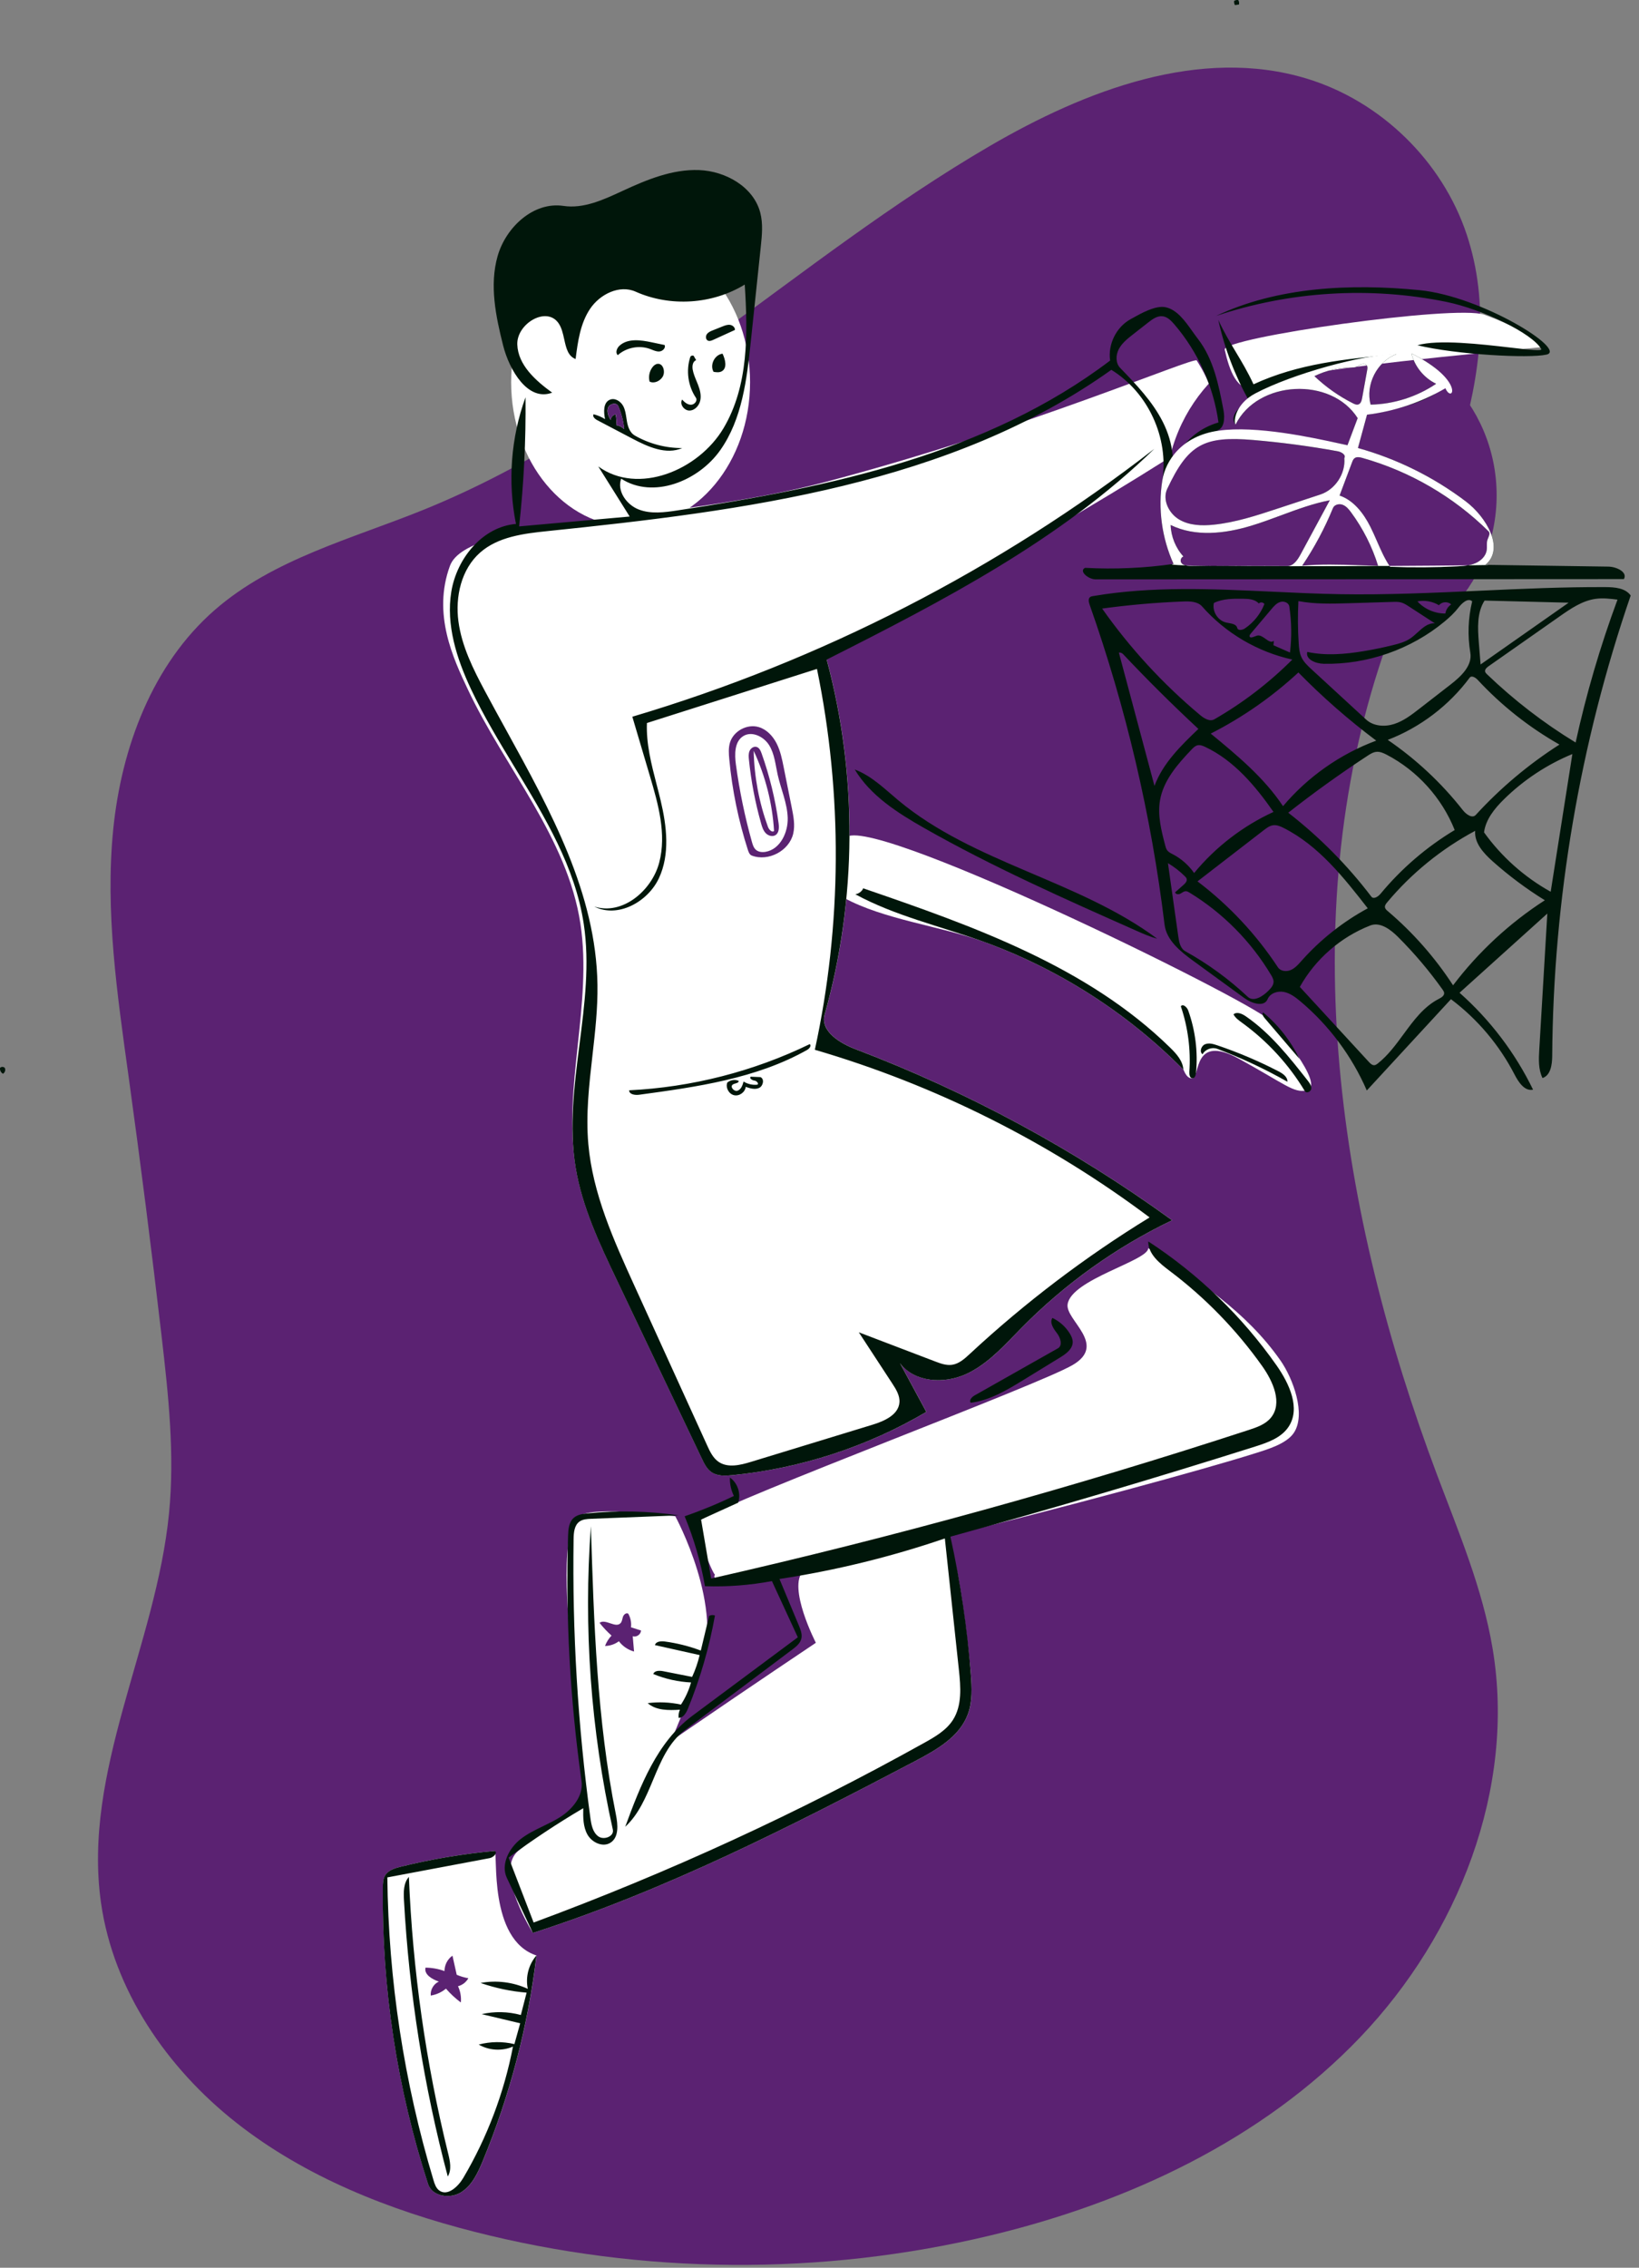 <?xml version="1.0" encoding="UTF-8"?> <svg xmlns="http://www.w3.org/2000/svg" width="196" height="271" viewBox="0 0 196 271" fill="none"><rect x="0" y="0" width="196" height="271" fill="#808080" stroke="none"/> <path fill-rule="evenodd" clip-rule="evenodd" d="M25.664 72.907C32.664 66.8 42.037 64.405 50.649 60.92C75.563 50.84 95.128 30.984 118.351 17.456C129.843 10.762 143.529 5.534 156.257 9.391C165.116 12.076 172.484 19.252 175.401 28.037C180.908 44.622 170.943 61.816 165.353 78.373C154.684 109.968 160.096 145.021 171.846 176.231C174.415 183.056 177.298 189.838 178.498 197.031C181.287 213.75 174.376 231.191 162.666 243.446C150.956 255.701 134.943 263.184 118.46 267.135C98.258 271.978 76.878 271.828 56.746 266.703C46.543 264.106 36.511 260.165 28.239 253.652C19.968 247.14 13.569 237.827 12.081 227.405C9.84 211.71 18.658 196.619 20.213 180.842C20.905 173.821 20.145 166.747 19.332 159.739C18.127 149.342 16.806 138.958 15.37 128.591C14.017 118.82 12.558 108.946 13.539 99.131C14.52 89.316 18.231 79.392 25.664 72.907Z" fill="#5B2272"></path> <path d="M116.097 200.044C116.223 201.671 116.307 203.357 115.733 204.885C114.73 207.554 112.007 209.103 109.483 210.428C94.658 218.209 79.668 225.869 63.726 230.985C63.016 229.832 59.303 223.465 61.963 221.189C67.715 216.268 97.565 196.315 97.565 196.315C97.565 196.315 94.133 189.662 96.06 187.711C99.76 183.964 110.623 183.362 112.995 183.845C114.581 184.168 116.001 198.793 116.097 200.044Z" fill="white"></path> <path fill-rule="evenodd" clip-rule="evenodd" d="M70.27 219.254C70.27 219.254 70.806 220.428 72.492 220.428C74.178 220.428 77.343 213.933 79.054 210.483C80.782 206.996 80.681 206.956 83.729 199.594C86.777 192.233 80.754 181.195 80.754 181.195C80.754 181.195 70.902 179.883 69.227 181.195C66.602 183.252 68.278 196.386 68.278 196.386L70.27 219.254Z" fill="white"></path> <path d="M117.506 112.494C112.407 110.66 105.696 109.885 100.935 107.297C101.129 107.27 99.917 103.82 101.034 100.283C102.28 96.339 149.27 119.383 151.923 121.982C152.202 122.256 158.731 129.804 156.219 130.313C154.692 130.623 153.717 129.578 148.164 126.526C142.611 123.475 143.532 128.735 142.611 128.858C141.813 128.963 141.501 127.632 141.512 127.823C134.781 121.015 126.513 115.736 117.506 112.494Z" fill="white"></path> <path fill-rule="evenodd" clip-rule="evenodd" d="M143.111 43.076C144.851 45.825 145.256 47.553 145.698 50.776C143.087 52.9 113.065 71.971 91.311 80.698L91.716 80.668C95.394 80.373 98.118 79.727 98.865 78.823C102.583 92.643 102.499 107.465 98.625 121.243C98.08 123.181 100.342 124.612 102.238 125.351L102.336 125.389C115.773 130.493 128.532 137.383 140.169 145.821C133.489 149.026 127.37 153.397 122.171 158.677L121.619 159.243C119.778 161.14 117.936 163.103 115.546 164.2C112.916 165.408 109.364 165.214 107.629 162.899L110.781 168.725C103.841 172.812 96.02 175.392 88.011 176.24L87.589 176.283C86.73 176.368 85.791 176.413 85.082 175.921C84.573 175.569 84.271 174.999 84.002 174.438L73.399 152.182C71.467 148.115 69.58 143.972 68.849 139.536C67.263 129.914 70.871 120.044 69.411 110.402C67.848 100.081 60.368 91.785 55.924 82.34C54.213 78.703 51.691 73.392 53.807 67.618C55.924 61.844 79.928 62.547 98.625 57.62C122.769 51.257 142.803 42.588 143.111 43.076Z" fill="white"></path> <ellipse cx="75.411" cy="45.665" rx="14.286" ry="17.26" fill="white"></ellipse> <path d="M94.858 99.614C94.382 101.674 91.887 102.987 89.908 102.243C89.644 102.144 89.526 101.844 89.44 101.577C88.306 98.06 87.558 94.419 87.212 90.741C87.149 90.075 87.101 89.389 87.291 88.748C87.706 87.352 89.361 86.464 90.754 86.891C91.702 87.181 92.434 87.97 92.88 88.857C93.326 89.743 93.526 90.729 93.72 91.702C94.042 93.308 94.363 94.914 94.684 96.52C94.888 97.541 95.092 98.599 94.858 99.614Z" fill="white"></path> <path d="M85.499 188.179C85.187 187.992 82.751 182.245 83.841 181.586C88.41 178.827 124.101 165.569 128.281 163.116C132.462 160.663 127.4 157.761 127.668 155.871C128.093 152.881 137.298 150.673 137.318 149.156C143.311 153.057 149.003 156.707 153.111 162.56C154.642 164.741 156.206 169.021 154.72 171.232C153.84 172.542 151.586 173.199 150.082 173.674C138.009 177.49 83.128 191.983 85.499 188.179Z" fill="white"></path> <path d="M64.159 233.684C63.148 242.12 60.977 250.416 57.727 258.266C57.135 259.697 56.433 261.201 55.108 262.003C53.784 262.805 51.677 262.464 51.199 260.992C47.493 249.573 45.658 237.55 45.788 225.547C45.793 225.059 45.808 224.547 46.055 224.128C46.431 223.489 47.221 223.248 47.941 223.071C51.625 222.164 55.378 221.535 59.156 221.189C59.575 221.388 58.359 231.793 64.159 233.684Z" fill="white"></path> <circle cx="159.179" cy="59.185" r="19.796" fill="#5B2272"></circle> <path fill-rule="evenodd" clip-rule="evenodd" d="M146.456 41.788C147.024 44.298 147.926 46.81 150.038 46.425C152.783 45.925 147.177 44.934 184.289 41.494C184.713 41.455 183.968 40.631 183.598 40.42C181.648 39.307 179.591 38.363 177.476 37.607C174.046 36.38 146.131 40.351 146.456 41.788Z" fill="white"></path> <path fill-rule="evenodd" clip-rule="evenodd" d="M141.513 127.824C134.783 121.015 126.515 115.736 117.507 112.495C112.408 110.66 107.042 109.453 102.281 106.865C102.69 106.808 103.061 106.532 103.232 106.156C116.387 110.675 130.011 115.476 139.947 125.21C140.69 125.938 141.453 126.785 141.513 127.824Z" fill="#00160A"></path> <path fill-rule="evenodd" clip-rule="evenodd" d="M102.219 91.961C104.224 92.703 105.785 94.274 107.428 95.643C116.442 103.154 128.956 105.178 138.377 112.172C137.519 111.946 136.704 111.585 135.893 111.225C127.301 107.415 118.692 103.597 110.521 98.953C107.339 97.145 104.107 95.096 102.219 91.961L102.219 91.961Z" fill="#00160A"></path> <path fill-rule="evenodd" clip-rule="evenodd" d="M60.164 41.278C59.283 37.782 58.519 34.078 59.506 30.61C60.493 27.142 63.81 24.073 67.376 24.606C69.792 24.968 72.155 23.874 74.376 22.846L74.467 22.804C77.356 21.466 80.414 20.204 83.596 20.324C86.777 20.445 90.108 22.329 90.915 25.409C91.262 26.734 91.121 28.131 90.977 29.493L89.783 40.83C89.308 45.348 88.752 50.086 86.132 53.797C83.512 57.508 78.098 59.667 74.282 57.203C73.756 58.677 74.922 60.32 76.382 60.885C77.841 61.45 79.471 61.23 81.018 60.995C99.257 58.224 118.059 54.239 132.755 43.087C132.469 41.157 133.483 39.1 135.187 38.151L135.349 38.061C136.475 37.432 138.199 36.468 139.376 36.713C140.747 36.998 141.711 38.354 142.598 39.602C142.82 39.913 143.036 40.217 143.253 40.497C145.124 42.907 145.746 46.03 146.313 49.028C146.492 49.974 146.408 51.317 145.453 51.444C150.721 51.533 155.981 52.125 161.138 53.209L162.357 49.97C159.189 44.976 150.393 45.434 147.76 50.73C146.955 49.769 148.244 48.473 149.358 47.895C149.357 47.895 149.357 47.895 149.357 47.895C147.674 44.875 146.434 41.609 145.69 38.233L145.692 38.236C145.691 38.234 145.691 38.233 145.691 38.232C146.366 39.691 147.081 40.885 147.796 42.079C148.512 43.273 149.227 44.466 149.902 45.926C155.283 43.437 160.923 42.901 166.82 42.34L166.996 42.323C166.995 42.324 166.994 42.324 166.993 42.324C166.994 42.324 166.995 42.324 166.995 42.324C164.673 43.193 163.255 45.967 163.911 48.358C166.688 48.3 169.443 47.423 171.742 45.864C170.288 45.17 169.173 43.8 168.79 42.235C171.549 43.629 173.487 45.154 172.434 46.383C170.963 48.1 165.397 49.323 163.476 49.559L162.392 53.54C167.046 54.836 171.452 57.018 175.304 59.934C177.735 61.775 179.977 65.547 177.634 67.499L192.335 67.711C193.301 67.725 194.668 68.36 194.195 69.202L131.027 69.235C130.157 69.236 128.978 68.258 129.751 67.858C133.285 68.048 136.838 67.891 140.342 67.391C138.936 64.293 138.461 60.78 138.995 57.42C139.802 52.337 137.288 46.883 132.899 44.195C113.639 57.918 89.01 61.039 65.486 63.466C62.63 63.76 59.572 64.135 57.416 66.032C55.168 68.01 54.425 71.289 54.821 74.258C55.217 77.227 56.589 79.966 58.002 82.607C58.827 84.15 59.678 85.696 60.532 87.246C65.851 96.904 71.284 106.769 71.447 117.67C71.49 120.5 71.168 123.323 70.847 126.144C70.445 129.669 70.044 133.19 70.355 136.713C70.879 142.651 73.388 148.207 75.86 153.631L84.563 172.725C84.897 173.46 85.262 174.23 85.927 174.688C87.033 175.449 88.528 175.085 89.812 174.693L104.328 170.26C105.752 169.825 107.442 169.078 107.559 167.594C107.624 166.777 107.156 166.022 106.707 165.336L102.701 159.213L111.835 162.697C112.48 162.942 113.158 163.192 113.841 163.097C114.683 162.98 115.358 162.368 115.98 161.789C122.581 155.66 129.793 150.189 137.474 145.484C125.474 136.48 111.843 129.657 97.443 125.45C100.693 110.518 100.78 94.905 97.697 79.937L77.362 86.402C77.264 88.892 77.895 91.325 78.522 93.751L78.523 93.751L78.523 93.751L78.523 93.751C78.688 94.391 78.854 95.031 79.006 95.671C79.734 98.735 80.13 102.08 78.802 104.936C77.474 107.792 73.858 109.766 71.056 108.328C74.39 109.42 77.948 106.466 78.835 103.071C79.722 99.677 78.719 96.107 77.721 92.743L75.617 85.649C98.165 78.957 119.451 68.04 138.043 53.634C126.871 64.511 112.777 71.799 98.857 78.824C102.575 92.644 102.491 107.467 98.617 121.244C98.063 123.215 100.413 124.662 102.328 125.39C115.766 130.494 128.524 137.384 140.161 145.822C133.481 149.027 127.362 153.398 122.164 158.678C121.9 158.946 121.637 159.217 121.374 159.489C119.611 161.308 117.825 163.151 115.538 164.202C112.908 165.409 109.357 165.215 107.621 162.9L110.773 168.727C103.711 172.884 95.737 175.483 87.582 176.284C86.722 176.369 85.783 176.414 85.074 175.923C84.531 175.547 84.224 174.923 83.94 174.327L73.732 152.9C71.685 148.603 69.615 144.234 68.841 139.537C68.039 134.672 68.668 129.744 69.298 124.814C69.913 119.993 70.529 115.17 69.807 110.403C68.78 103.624 65.201 97.718 61.606 91.787C59.728 88.688 57.845 85.582 56.32 82.341C54.609 78.704 53.321 74.669 53.971 70.703C54.621 66.737 57.698 62.948 61.703 62.611C60.694 57.589 61.093 52.291 62.843 47.477C62.899 52.63 62.644 57.786 62.078 62.907L75.3 61.726L71.546 55.742C76.302 59.193 83.518 56.223 86.521 51.171C89.523 46.12 89.438 39.871 89.059 34.007C85.192 36.376 80.149 36.703 76.009 34.854C74.087 33.995 71.746 35.151 70.57 36.898C69.394 38.644 69.098 40.818 68.833 42.906C67.917 42.558 67.701 41.578 67.475 40.557C67.317 39.841 67.155 39.105 66.743 38.554C65.273 36.587 61.773 38.716 61.861 41.17C61.95 43.624 64.043 45.48 66.03 46.922C63.147 48.019 60.918 44.27 60.164 41.278ZM140.424 38.75C140.046 38.312 139.601 37.86 139.026 37.794C138.394 37.721 137.82 38.136 137.319 38.529L135.462 39.983C134.828 40.48 134.176 40.998 133.798 41.71C133.421 42.422 133.394 43.386 133.954 43.965C135.873 45.948 137.822 47.972 139.064 50.436C140.307 52.9 140.758 55.918 139.586 58.416C138.979 59.711 139.762 61.333 140.987 62.072C142.212 62.81 143.731 62.852 145.154 62.704C147.754 62.434 150.261 61.612 152.745 60.794L157.886 59.102C159.668 58.515 160.923 56.618 160.765 54.749C160.994 54.362 160.415 54.01 159.973 53.929C156.639 53.323 153.277 52.875 149.901 52.587C146.752 52.318 143.269 52.288 140.824 54.289C141.881 52.456 143.674 51.06 145.711 50.486C145.12 46.176 143.26 42.049 140.424 38.75ZM160.193 59.219C161.883 59.798 163.057 61.342 163.865 62.934C164.155 63.505 164.412 64.094 164.67 64.682L164.67 64.682L164.67 64.682C165.13 65.734 165.589 66.785 166.233 67.732C168.934 67.834 171.64 67.815 174.34 67.674C175.058 67.637 175.792 67.587 176.451 67.301C177.111 67.015 177.692 66.444 177.791 65.733C177.814 65.567 177.812 65.399 177.809 65.231C177.805 64.983 177.801 64.737 177.88 64.504C177.905 64.43 177.937 64.353 177.97 64.274C178.088 63.991 178.212 63.695 178.011 63.496C173.83 59.364 168.588 56.315 162.928 54.726C162.608 54.636 162.228 54.561 161.969 54.771C161.824 54.889 161.752 55.074 161.686 55.249L160.193 59.219ZM142.288 67.615L153.935 67.652C154.68 67.654 155.176 66.909 155.53 66.253L159.025 59.784C157.016 60.171 155.096 60.883 153.174 61.595L153.174 61.595C152.002 62.03 150.829 62.464 149.635 62.826C146.483 63.78 142.948 64.188 139.99 62.74C140.035 64.121 140.587 65.48 141.517 66.502C141.265 66.599 141.125 66.916 141.222 67.168C141.37 67.551 141.877 67.614 142.288 67.615ZM155.718 67.609C157.914 67.398 160.126 67.469 162.332 67.54L164.802 67.619C164.093 65.333 162.998 63.168 161.578 61.242C161.307 60.874 161.003 60.499 160.578 60.332C160.152 60.165 159.576 60.294 159.403 60.718C158.413 63.132 157.176 65.445 155.718 67.609ZM161.81 48.209C162.003 48.306 162.222 48.402 162.429 48.338C162.733 48.245 162.837 47.876 162.894 47.563L163.495 44.229C163.529 44.044 163.558 43.838 163.456 43.681C163.293 43.432 162.915 43.464 162.647 43.592C162.578 43.624 162.511 43.662 162.443 43.699C162.246 43.808 162.048 43.917 161.827 43.913C160.226 43.888 158.621 44.247 157.182 44.951C158.553 46.257 160.118 47.359 161.81 48.209ZM87.887 39.429L85.297 40.611C85.089 40.706 84.845 40.801 84.641 40.698C84.38 40.566 84.363 40.172 84.532 39.934C84.701 39.695 84.988 39.575 85.259 39.467L86.387 39.016C86.678 38.9 86.984 38.782 87.294 38.821C87.604 38.86 87.91 39.117 87.887 39.429ZM78.853 42.002C79.239 41.974 79.629 41.59 79.483 41.231L77.925 40.904C76.615 40.629 75.08 40.41 74.087 41.308C73.765 41.599 73.553 42.151 73.878 42.44C74.904 41.522 76.449 41.228 77.741 41.704C77.815 41.731 77.889 41.761 77.964 41.791C78.253 41.907 78.546 42.025 78.853 42.002ZM83.249 43.039L82.95 42.519C82.817 42.449 82.631 42.502 82.556 42.633C82.016 44.251 82.267 46.114 83.218 47.53C83.452 47.879 83.046 48.371 82.626 48.369C82.206 48.367 81.854 48.06 81.57 47.751C81.241 48.299 81.809 49.07 82.449 49.062C83.089 49.055 83.613 48.473 83.745 47.847C83.878 47.221 83.702 46.571 83.471 45.974C83.413 45.826 83.352 45.678 83.291 45.531L83.291 45.531C83.106 45.085 82.92 44.639 82.836 44.166C82.759 43.736 82.838 43.186 83.249 43.039ZM72.356 50.085C72.175 49.234 72.133 48.096 72.937 47.763C73.535 47.515 74.229 47.956 74.531 48.529C74.76 48.965 74.834 49.457 74.907 49.948V49.948C74.93 50.102 74.953 50.256 74.981 50.408C75.097 51.045 75.347 51.721 75.908 52.044C77.624 53.029 79.602 53.552 81.58 53.544C79.664 54.387 77.481 53.395 75.629 52.421L71.41 50.205C71.136 50.061 70.816 49.765 70.984 49.505C71.467 49.626 71.932 49.823 72.356 50.085ZM73.617 49.519C73.712 49.939 73.737 50.376 73.692 50.805C74.047 50.859 74.384 51.027 74.641 51.278C74.55 50.33 74.308 49.397 73.927 48.525C73.718 48.045 72.903 48.229 72.716 48.718C72.528 49.206 72.761 49.749 73.027 50.199C73.041 49.876 73.298 49.578 73.617 49.519ZM76.439 130.823C83.348 129.888 90.446 128.89 96.52 125.467C96.783 125.319 97.069 124.964 96.836 124.773C90.104 128.039 82.708 129.929 75.234 130.293C75.24 130.792 75.944 130.89 76.439 130.823ZM82.767 200.391C83.153 199.555 83.454 198.681 83.666 197.785L78.323 196.593C78.432 196.151 79.035 196.098 79.487 196.159C80.961 196.356 82.414 196.721 83.806 197.245L84.799 193.105C85.011 192.99 85.272 192.971 85.498 193.054C84.817 196.86 83.734 200.593 82.272 204.172C82.06 204.692 81.716 205.295 81.155 205.29C81.115 204.96 81.168 204.618 81.308 204.315C79.962 204.394 78.463 204.422 77.453 203.529C78.777 203.358 80.131 203.416 81.435 203.701C81.966 202.886 82.373 201.991 82.64 201.056C81.091 200.981 79.555 200.638 78.122 200.047C78.269 199.621 78.866 199.625 79.308 199.712L82.767 200.391ZM53.547 260.097C50.68 249.303 48.922 238.216 48.308 227.065C48.255 226.096 48.247 225.016 48.897 224.296C49.346 235.428 50.921 246.514 53.59 257.331C53.818 258.251 54.038 259.286 53.547 260.097ZM57.6 240.691C59.139 240.344 60.764 240.38 62.286 240.795L62.975 238.125C61.101 237.972 59.247 237.582 57.47 236.966C59.365 236.614 61.368 236.864 63.119 237.671C62.819 236.28 63.214 234.756 64.151 233.685C63.14 242.121 60.969 250.417 57.72 258.268C57.127 259.698 56.425 261.202 55.101 262.004C53.776 262.806 51.669 262.466 51.191 260.993C47.486 249.575 45.65 237.552 45.78 225.548C45.785 225.061 45.8 224.549 46.047 224.129C46.423 223.49 47.214 223.249 47.933 223.072C51.617 222.166 55.37 221.536 59.148 221.191C59.567 221.39 59.017 221.963 58.561 222.049L46.321 224.352C46.45 236.592 48.314 248.813 51.84 260.535C51.977 260.991 52.138 261.477 52.52 261.761C53.507 262.493 54.776 261.32 55.401 260.262C58.262 255.421 60.282 250.086 61.346 244.565C60.046 245.138 58.473 245.047 57.248 244.328C58.637 243.959 60.117 243.941 61.514 244.275L62.209 241.785L57.6 240.691ZM128.281 160.384C128.284 160.019 128.124 159.671 127.932 159.36C127.437 158.556 126.706 157.899 125.853 157.494C125.481 158.068 125.988 158.785 126.405 159.328C126.822 159.871 127.104 160.79 126.508 161.127L116.543 166.759C116.214 166.945 115.839 167.352 116.094 167.632C118.384 167.345 120.43 166.109 122.398 164.902L126.784 162.212C127.487 161.781 128.274 161.208 128.281 160.384ZM90.544 129.624C90.811 129.548 90.501 129.162 90.225 129.133C89.949 129.104 89.562 128.85 89.772 128.668L90.935 128.715C91.443 128.927 91.275 129.779 90.776 130.01C90.277 130.241 89.693 130.061 89.174 129.879C89.111 130.521 88.413 131.023 87.784 130.878C87.155 130.733 86.747 129.976 86.971 129.371C87.336 129.057 87.882 128.972 88.325 129.16C88.368 129.348 88.174 129.406 87.964 129.469C87.842 129.506 87.715 129.544 87.625 129.609C87.26 129.875 87.789 130.494 88.212 130.336C88.636 130.179 88.804 129.681 88.919 129.245C89.4 129.545 89.981 129.681 90.544 129.624ZM78.608 43.483C79.305 43.376 79.61 44.448 79.231 45.043C78.908 45.551 78.219 45.87 77.681 45.601C77.526 45.019 77.655 44.368 78.02 43.888C78.168 43.694 78.366 43.52 78.608 43.483ZM86.306 44.374C86.99 43.997 86.743 42.968 86.406 42.264C85.46 42.384 84.853 43.607 85.33 44.433C85.657 44.492 86.015 44.535 86.306 44.374ZM83.839 181.589L88.274 179.571C88.636 178.5 88.214 177.215 87.287 176.568C87.261 177.325 87.426 178.089 87.763 178.768C85.85 179.693 83.882 180.505 81.874 181.198C82.988 183.883 83.804 186.691 84.304 189.555C86.984 189.644 89.675 189.438 92.311 188.944L95.408 195.66L82.802 205.034C78.59 208.167 76.576 213.377 74.766 218.304C76.37 216.832 77.234 214.767 78.094 212.712C79.039 210.451 79.98 208.202 81.895 206.765L94.725 197.14C95.189 196.791 95.684 196.399 95.824 195.836C95.956 195.308 95.743 194.762 95.534 194.26L93.212 188.69C99.93 187.667 106.558 186.044 112.99 183.846L114.668 199.538C114.886 201.58 115.065 203.804 113.957 205.533C113.16 206.776 111.824 207.55 110.534 208.268C95.544 216.613 79.909 223.8 63.815 229.745L60.823 221.987C63.692 219.864 66.672 217.892 69.748 216.082C69.727 217.167 69.721 218.315 70.263 219.256C70.805 220.197 72.105 220.792 73.015 220.199C74.031 219.538 73.892 218.037 73.654 216.848C71.383 205.527 71.019 193.922 70.663 182.381C69.76 194.511 70.647 206.772 73.286 218.646C73.465 219.451 72.22 219.932 71.551 219.451C70.881 218.969 70.713 218.061 70.601 217.244C69.098 206.203 68.427 195.05 68.594 183.908C68.606 183.156 68.675 182.293 69.279 181.844C69.677 181.548 70.206 181.517 70.701 181.498L81.166 181.088C77.557 180.564 73.884 180.484 70.256 180.85C69.668 180.91 69.039 180.998 68.6 181.394C68.025 181.911 67.956 182.774 67.933 183.547C67.632 193.334 68.172 203.148 69.544 212.844C69.793 214.608 68.45 216.225 66.941 217.173C66.306 217.571 65.629 217.899 64.953 218.226L64.953 218.226L64.953 218.226C64.02 218.678 63.088 219.129 62.273 219.763C60.866 220.857 59.855 222.81 60.617 224.421L63.721 230.986C79.663 225.871 94.653 218.211 109.478 210.43C112.002 209.104 114.725 207.555 115.728 204.886C116.302 203.359 116.218 201.672 116.092 200.045C115.667 194.527 114.852 189.039 113.655 183.635C125.863 180.274 138.007 176.685 150.08 172.869C151.584 172.393 153.201 171.832 154.081 170.522C155.568 168.311 154.185 165.343 152.654 163.162C148.546 157.309 143.309 152.252 137.316 148.351C137.296 149.868 138.68 150.973 139.892 151.885C144.132 155.077 147.874 158.927 150.944 163.256C152.248 165.094 153.408 167.704 151.966 169.436C151.319 170.214 150.306 170.564 149.345 170.878C128.2 177.785 106.735 183.713 85.042 188.637L83.839 181.589ZM181.118 128.408C181.59 129.323 182.324 130.436 183.331 130.218C181.2 125.829 178.193 121.868 174.539 118.636L185.037 109.172L184.075 125.404C184.006 126.564 183.949 127.785 184.461 128.829C185.442 128.505 185.614 127.214 185.621 126.181C185.749 107.496 188.932 88.835 195.005 71.165C194.37 70.266 193.1 70.164 192 70.159C186.988 70.135 181.98 70.363 176.972 70.592C171.378 70.847 165.785 71.102 160.188 71.006C157.514 70.959 154.834 70.834 152.153 70.707C144.959 70.369 137.763 70.031 130.687 71.237C130.58 71.255 130.469 71.275 130.38 71.337C130.109 71.524 130.189 71.938 130.299 72.249C134.667 84.617 137.679 97.464 139.263 110.485C139.493 112.372 141.162 113.706 142.699 114.825L148.811 119.275C149.679 119.907 151.174 120.393 151.587 119.401C151.881 118.694 152.773 118.393 153.524 118.537C154.276 118.681 154.913 119.165 155.5 119.656C158.926 122.53 161.671 126.211 163.449 130.314L173.513 119.405C176.682 121.783 179.304 124.886 181.118 128.408ZM158.285 79.323C163.501 79.433 168.736 77.605 172.75 74.271C173.352 73.771 173.93 73.235 174.407 72.615C174.824 72.074 175.542 71.403 176.051 71.859C175.563 73.864 175.487 75.969 175.829 78.004C176.089 79.548 174.716 80.834 173.479 81.793L169.734 84.698C168.8 85.423 167.84 86.162 166.713 86.522C165.586 86.882 164.24 86.791 163.369 85.99L156.873 80.015C156.383 79.564 155.879 79.095 155.61 78.486C155.391 77.993 155.343 77.445 155.307 76.907C155.195 75.218 155.183 73.523 155.27 71.833C157.259 72.208 159.301 72.148 161.325 72.087L166.543 71.929C166.896 71.918 167.255 71.909 167.593 72.007C167.906 72.099 168.185 72.279 168.459 72.457L171.593 74.491C170.777 74.431 170.149 75.002 169.516 75.579L169.516 75.579C169.236 75.834 168.956 76.089 168.657 76.292C168.04 76.711 167.305 76.915 166.58 77.093C165.427 77.378 164.262 77.618 163.09 77.812C160.853 78.182 158.547 78.384 156.331 77.906C156.094 78.807 157.353 79.304 158.285 79.323ZM151.135 99.203C151.476 98.94 151.839 98.668 152.265 98.616C152.699 98.564 153.124 98.749 153.514 98.946C157.685 101.052 160.694 104.857 163.563 108.545C160.593 110.152 157.905 112.28 155.659 114.802L155.605 114.863L155.605 114.863C155.241 115.273 154.867 115.694 154.367 115.914C153.843 116.145 153.135 116.075 152.82 115.596C150.227 111.661 146.96 108.171 143.203 105.325L151.135 99.203ZM154.055 97.121C157.114 94.72 160.276 92.451 163.529 90.32C163.861 90.103 164.213 89.88 164.609 89.845C165.041 89.807 165.457 89.998 165.841 90.198C169.498 92.106 172.435 95.358 173.96 99.191C170.603 101.205 167.591 103.792 165.093 106.807C164.809 107.149 164.263 107.506 163.993 107.151C161.135 103.395 157.784 100.014 154.055 97.121ZM178.495 102.925C180.436 104.654 182.528 106.215 184.739 107.582C180.527 110.296 176.794 113.753 173.765 117.746C171.61 114.433 168.971 111.437 165.956 108.882C165.807 108.756 165.647 108.612 165.62 108.418C165.59 108.202 165.737 108.005 165.877 107.837C168.796 104.348 172.393 101.427 176.407 99.287C176.291 100.734 177.411 101.959 178.495 102.925ZM141.506 71.879C142.31 71.848 143.227 71.874 143.759 72.477C146.563 75.659 150.4 77.914 154.544 78.817C151.769 81.594 148.624 84.002 145.22 85.956C144.668 86.273 143.996 85.852 143.508 85.444C139.074 81.739 135.127 77.45 131.8 72.725C135.019 72.284 138.259 72.002 141.506 71.879ZM155.44 117.938C157.29 114.622 160.32 111.981 163.856 110.599C165.04 110.137 166.28 111.067 167.18 111.964C169.129 113.907 170.914 116.014 172.51 118.256C172.599 118.381 172.69 118.515 172.699 118.668C172.718 119.006 172.354 119.217 172.053 119.372C170.265 120.293 169.064 121.928 167.855 123.574C166.923 124.845 165.985 126.122 164.768 127.084C164.646 127.18 164.514 127.276 164.36 127.291C164.101 127.315 163.886 127.108 163.71 126.917L155.44 117.938ZM176.704 81.239C179.542 84.3 182.855 86.92 186.488 88.977C182.805 91.328 179.432 94.162 176.482 97.384C176.057 97.848 175.324 97.312 174.935 96.817C172.394 93.58 169.353 90.736 165.954 88.417C169.832 86.929 173.272 84.319 175.749 80.985C175.975 80.681 176.446 80.961 176.704 81.239ZM164.577 88.507C160.271 90.102 156.391 92.829 153.43 96.339C151.162 92.926 147.949 90.269 144.785 87.665C148.594 85.73 152.133 83.264 155.267 80.361C158.158 83.307 161.273 86.033 164.577 88.507ZM186.498 73.668C187.824 72.738 189.219 71.781 190.824 71.561C191.687 71.443 192.564 71.548 193.429 71.657C191.364 77.223 189.69 82.933 188.421 88.732C184.604 86.409 181.042 83.666 177.819 80.571C177.727 80.483 177.631 80.387 177.601 80.263C177.537 79.999 177.788 79.774 178.01 79.618L186.498 73.668ZM142.8 104.328C142.147 103.391 141.265 102.615 140.253 102.087L140.185 102.052C139.961 101.937 139.733 101.819 139.583 101.62C139.454 101.45 139.397 101.237 139.343 101.031C138.878 99.264 138.411 97.431 138.721 95.631C139.131 93.249 140.826 91.319 142.494 89.569C142.699 89.353 142.923 89.128 143.213 89.063C143.522 88.994 143.838 89.122 144.125 89.257C147.563 90.879 150.116 93.909 152.291 97.026C148.632 98.704 145.36 101.221 142.8 104.328ZM177.468 99.469C177.672 97.911 178.736 96.611 179.857 95.51C182.201 93.207 184.994 91.362 188.032 90.109L185.439 106.565C182.303 104.825 179.559 102.382 177.468 99.469ZM141.911 105.04C141.975 105.311 141.746 105.555 141.537 105.74L140.53 106.632C140.569 106.875 140.92 106.91 141.142 106.801C141.208 106.768 141.273 106.727 141.337 106.687C141.487 106.593 141.636 106.5 141.809 106.501C141.969 106.503 142.116 106.588 142.253 106.671C146.235 109.097 149.613 112.508 152.001 116.514C152.151 116.766 152.302 117.036 152.298 117.329C152.293 117.752 151.976 118.097 151.679 118.397C151.008 119.074 149.911 119.775 149.216 119.123C146.962 117.008 144.446 115.173 141.743 113.674C141.157 113.349 141.002 112.593 140.909 111.93L139.668 103.146C140.397 103.581 141.073 104.103 141.677 104.699C141.777 104.797 141.879 104.904 141.911 105.04ZM134.302 78.166C137.205 81.245 140.21 84.228 143.311 87.107C141.22 89.106 139.063 91.203 138.058 93.916L133.798 77.984C133.982 77.962 134.175 78.031 134.302 78.166ZM176.846 76.786C176.71 75.072 176.606 73.218 177.532 71.769L187.586 72.022L177.055 79.406L176.846 76.786ZM154.262 77.98L152.287 77.109L152.334 76.575C152.038 76.841 151.696 76.597 151.332 76.338C151.008 76.107 150.666 75.863 150.324 75.958C150.242 75.981 150.15 76.016 150.057 76.052C149.766 76.164 149.464 76.281 149.429 76.017C149.415 75.911 149.489 75.814 149.559 75.732L152.057 72.778C152.351 72.431 152.669 72.067 153.104 71.934C153.54 71.801 154.113 72.02 154.181 72.47C154.456 74.292 154.483 76.151 154.262 77.98ZM150.53 72.118C150.704 71.922 151.069 71.957 151.203 72.183C150.744 73.359 149.919 74.39 148.872 75.097C148.572 75.299 148.037 75.393 147.957 75.04C147.862 74.619 147.371 74.531 146.916 74.449L146.916 74.449C146.82 74.431 146.725 74.414 146.636 74.394C145.635 74.171 144.931 73.052 145.164 72.054C146.223 71.536 147.452 71.538 148.631 71.551C149.313 71.559 150.081 71.605 150.53 72.118ZM173.54 72.234C173.168 72.473 172.906 72.879 172.843 73.317C171.593 73.328 170.347 72.788 169.501 71.868C170.378 71.698 171.316 71.865 172.08 72.328C172.417 71.891 173.15 71.844 173.54 72.234ZM184.308 41.707C183.235 39.829 177.285 36.958 172.963 36.075C163.85 34.212 154.248 34.798 145.429 37.754C152.703 34.305 161.458 33.852 169.769 34.676C177.216 35.415 187.465 41.808 184.94 42.376C182.825 42.852 174.133 42.376 169.499 41.259C171.972 40.532 177.12 41.13 180.648 41.539C182.882 41.799 184.465 41.983 184.308 41.707Z" fill="#00160A"></path> <path fill-rule="evenodd" clip-rule="evenodd" d="M54.77 237.355C55.054 237.957 55.173 238.636 55.112 239.299C54.46 238.814 53.861 238.259 53.33 237.645C52.813 238.077 52.177 238.366 51.511 238.472C51.444 237.787 51.852 237.082 52.48 236.8C51.677 236.529 50.694 235.962 50.883 235.136C51.657 235.144 52.429 235.283 53.158 235.545C53.151 234.826 53.518 234.114 54.107 233.703C54.277 234.465 54.447 235.227 54.616 235.988C55.062 236.18 55.53 236.319 56.007 236.402C55.749 236.871 55.29 237.225 54.77 237.355L54.77 237.355Z" fill="#5B2272"></path> <path fill-rule="evenodd" clip-rule="evenodd" d="M75.823 197.361C75.105 197.166 74.457 196.725 74.01 196.13C73.535 196.487 72.945 196.688 72.351 196.694C72.525 196.234 72.791 195.81 73.13 195.455C72.608 194.99 72.127 194.479 71.695 193.929C72.416 193.402 73.635 194.627 74.222 193.954C74.403 193.747 74.41 193.444 74.506 193.186C74.602 192.927 74.906 192.687 75.134 192.842C75.409 193.331 75.523 193.908 75.455 194.465C75.855 194.592 76.256 194.719 76.657 194.846C76.642 195.313 76.109 195.684 75.666 195.535C75.719 196.144 75.771 196.753 75.823 197.361H75.823Z" fill="#5B2272"></path> <path fill-rule="evenodd" clip-rule="evenodd" d="M147.508 121.217C147.909 120.866 148.53 121.141 148.97 121.443C151.929 123.476 154.194 126.346 156.411 129.171C156.628 129.448 156.859 129.77 156.806 130.118C156.753 130.467 156.225 130.697 156.043 130.395C154.122 127.208 151.555 124.412 148.542 122.228C148.148 121.942 147.731 121.649 147.508 121.217L147.508 121.217Z" fill="#00160A"></path> <path fill-rule="evenodd" clip-rule="evenodd" d="M73.625 49.518C73.72 49.939 73.746 50.375 73.7 50.804C74.055 50.858 74.392 51.026 74.65 51.277C74.559 50.329 74.317 49.396 73.935 48.524C73.726 48.045 72.911 48.229 72.724 48.717C72.537 49.205 72.77 49.748 73.036 50.198C73.049 49.875 73.307 49.578 73.625 49.518Z" fill="#5B2272"></path> <path fill-rule="evenodd" clip-rule="evenodd" d="M153.954 129.269C151.263 127.743 148.454 126.426 145.56 125.335C144.923 125.095 144.131 125.39 143.807 125.988C143.404 125.695 143.642 124.987 144.101 124.794C144.561 124.601 145.085 124.752 145.557 124.912C148.075 125.763 150.528 126.804 152.889 128.025C153.404 128.291 153.988 128.691 153.954 129.269H153.954Z" fill="#00160A"></path> <path fill-rule="evenodd" clip-rule="evenodd" d="M142.088 120.743C142.947 123.127 143.269 125.703 143.024 128.226C142.997 128.503 142.884 128.856 142.606 128.858C142.284 128.86 142.206 128.413 142.228 128.092C142.41 125.447 142.062 122.767 141.211 120.257C141.438 119.905 141.946 120.349 142.088 120.743H142.088Z" fill="#00160A"></path> <path fill-rule="evenodd" clip-rule="evenodd" d="M155.385 126.526C154 124.905 152.615 123.284 151.23 121.663C151.064 121.468 150.892 121.187 151.042 120.98C152.866 122.488 154.358 124.394 155.385 126.526Z" fill="#00160A"></path> <path fill-rule="evenodd" clip-rule="evenodd" d="M0.307 128.28C0.083 128.145 -0.04 127.863 0.012 127.607C0.157 127.456 0.432 127.46 0.572 127.615C0.707 127.865 0.58 128.218 0.318 128.326L0.307 128.28Z" fill="#00160A"></path> <path fill-rule="evenodd" clip-rule="evenodd" d="M148.177 0.536C148.013 0.561 147.849 0.586 147.684 0.61C147.594 0.461 147.559 0.279 147.588 0.107C147.73 0.014 147.909 -0.021 148.075 0.012C148.169 0.153 148.202 0.332 148.165 0.496L148.177 0.536Z" fill="#00160A"></path> <path fill-rule="evenodd" clip-rule="evenodd" d="M94.858 99.615C94.382 101.676 91.887 102.989 89.908 102.245C89.644 102.146 89.526 101.846 89.44 101.579C88.306 98.062 87.558 94.421 87.212 90.743C87.149 90.076 87.101 89.391 87.291 88.75C87.706 87.354 89.361 86.466 90.754 86.893C91.702 87.183 92.434 87.972 92.88 88.859C93.326 89.745 93.526 90.731 93.72 91.704C94.042 93.31 94.363 94.916 94.684 96.522C94.888 97.543 95.092 98.601 94.858 99.615ZM90.4 101.557C90.71 101.826 91.164 101.864 91.569 101.792C93.303 101.48 94.255 99.484 94.198 97.723C94.142 95.962 93.385 94.308 93 92.588C92.732 91.391 92.63 90.117 91.99 89.07C91.351 88.023 89.913 87.315 88.875 87.969C87.827 88.629 87.837 90.137 88.004 91.365C88.428 94.483 89.067 97.572 89.915 100.602C90.013 100.951 90.126 101.32 90.4 101.557Z" fill="#5B2272"></path> <path fill-rule="evenodd" clip-rule="evenodd" d="M92.741 99.795C92.375 100.03 91.861 99.873 91.562 99.556C91.264 99.24 91.13 98.806 91.012 98.387C90.311 95.905 89.825 93.361 89.562 90.795C89.525 90.443 89.496 90.074 89.633 89.748C89.769 89.421 90.129 89.16 90.469 89.257C90.801 89.351 90.964 89.717 91.079 90.042C92.034 92.729 92.714 95.515 93.103 98.34C93.176 98.864 93.186 99.508 92.741 99.795ZM90.128 89.723C90.195 92.811 90.771 95.886 91.827 98.789C91.947 99.121 92.284 99.521 92.566 99.309C92.365 95.999 91.532 92.728 90.128 89.723Z" fill="#5B2272"></path> <path fill-rule="evenodd" clip-rule="evenodd" d="M162.357 49.968L161.138 53.206C160.863 53.149 160.541 53.078 160.177 52.999L160.176 52.999L160.176 52.999C156.884 52.28 150.236 50.83 145.712 51.467C141.338 52.083 139.37 55.052 138.995 57.417C138.461 60.777 138.935 64.291 140.341 67.389C139.813 67.464 140.402 67.521 141.766 67.562C141.935 67.601 142.12 67.612 142.288 67.613L144.891 67.621C150.192 67.683 158.977 67.668 166.166 67.63L166.194 67.672L166.233 67.73C168.934 67.832 171.64 67.812 174.34 67.672C174.742 67.651 175.15 67.626 175.547 67.557C177.644 67.533 178.577 67.51 177.634 67.496C179.976 65.544 177.734 61.773 175.303 59.932C171.452 57.015 167.046 54.833 162.391 53.538L163.476 49.557C166.771 49.152 169.981 48.069 172.848 46.397C173.69 48.318 175.3 45.521 168.789 42.232C169.173 43.798 170.287 45.167 171.742 45.862C169.442 47.42 166.687 48.298 163.91 48.356C163.254 45.965 164.673 43.19 166.995 42.322C163.053 42.322 154.514 44.682 150.096 47.025C147.715 48.288 147.478 50.391 147.76 50.728C150.392 45.431 159.188 44.973 162.357 49.968ZM175.547 67.557C175.858 67.504 176.162 67.424 176.451 67.299C177.111 67.013 177.691 66.442 177.791 65.73C177.814 65.565 177.812 65.396 177.809 65.228V65.228C177.805 64.981 177.801 64.734 177.879 64.502C177.904 64.427 177.937 64.35 177.97 64.272C178.088 63.988 178.212 63.693 178.011 63.494C173.83 59.361 168.587 56.313 162.928 54.724C162.607 54.633 162.228 54.559 161.969 54.769C161.824 54.887 161.752 55.071 161.686 55.246L160.193 59.217C161.883 59.796 163.057 61.339 163.865 62.931C164.155 63.502 164.412 64.091 164.669 64.68L164.669 64.68C165.113 65.695 165.557 66.709 166.166 67.63C170.006 67.61 173.392 67.583 175.547 67.557ZM144.891 67.621L153.935 67.649C154.68 67.651 155.176 66.906 155.53 66.251L159.025 59.781C157.016 60.168 155.096 60.88 153.173 61.593C152.001 62.027 150.829 62.462 149.635 62.823C146.483 63.778 142.948 64.186 139.99 62.737C140.035 64.118 140.586 65.478 141.517 66.499C141.265 66.596 141.124 66.913 141.222 67.165C141.309 67.391 141.522 67.506 141.766 67.562C142.564 67.587 143.629 67.606 144.891 67.621ZM140.986 62.069C139.761 61.331 138.977 59.708 139.585 58.413C142.1 53.05 143.997 52.08 149.9 52.584C153.276 52.872 156.638 53.32 159.972 53.926C160.414 54.007 160.993 54.359 160.763 54.746C160.921 56.615 159.667 58.512 157.885 59.099L152.743 60.791C150.26 61.609 147.753 62.432 145.153 62.701C143.73 62.849 142.211 62.807 140.986 62.069ZM155.718 67.607C157.914 67.395 160.126 67.466 162.331 67.537L164.802 67.617C164.093 65.331 162.998 63.165 161.578 61.239C161.307 60.871 161.003 60.496 160.577 60.329C160.152 60.162 159.576 60.292 159.403 60.715C158.413 63.13 157.176 65.443 155.718 67.607ZM162.429 48.336C162.222 48.399 162.003 48.303 161.81 48.206C160.118 47.356 158.553 46.255 157.182 44.948C158.62 44.244 160.226 43.886 161.827 43.911C162.048 43.914 162.246 43.805 162.443 43.696C162.511 43.659 162.578 43.622 162.647 43.589C162.914 43.461 163.293 43.43 163.455 43.678C163.558 43.836 163.529 44.042 163.495 44.227L162.893 47.561C162.837 47.873 162.733 48.243 162.429 48.336Z" fill="white"></path> </svg> 